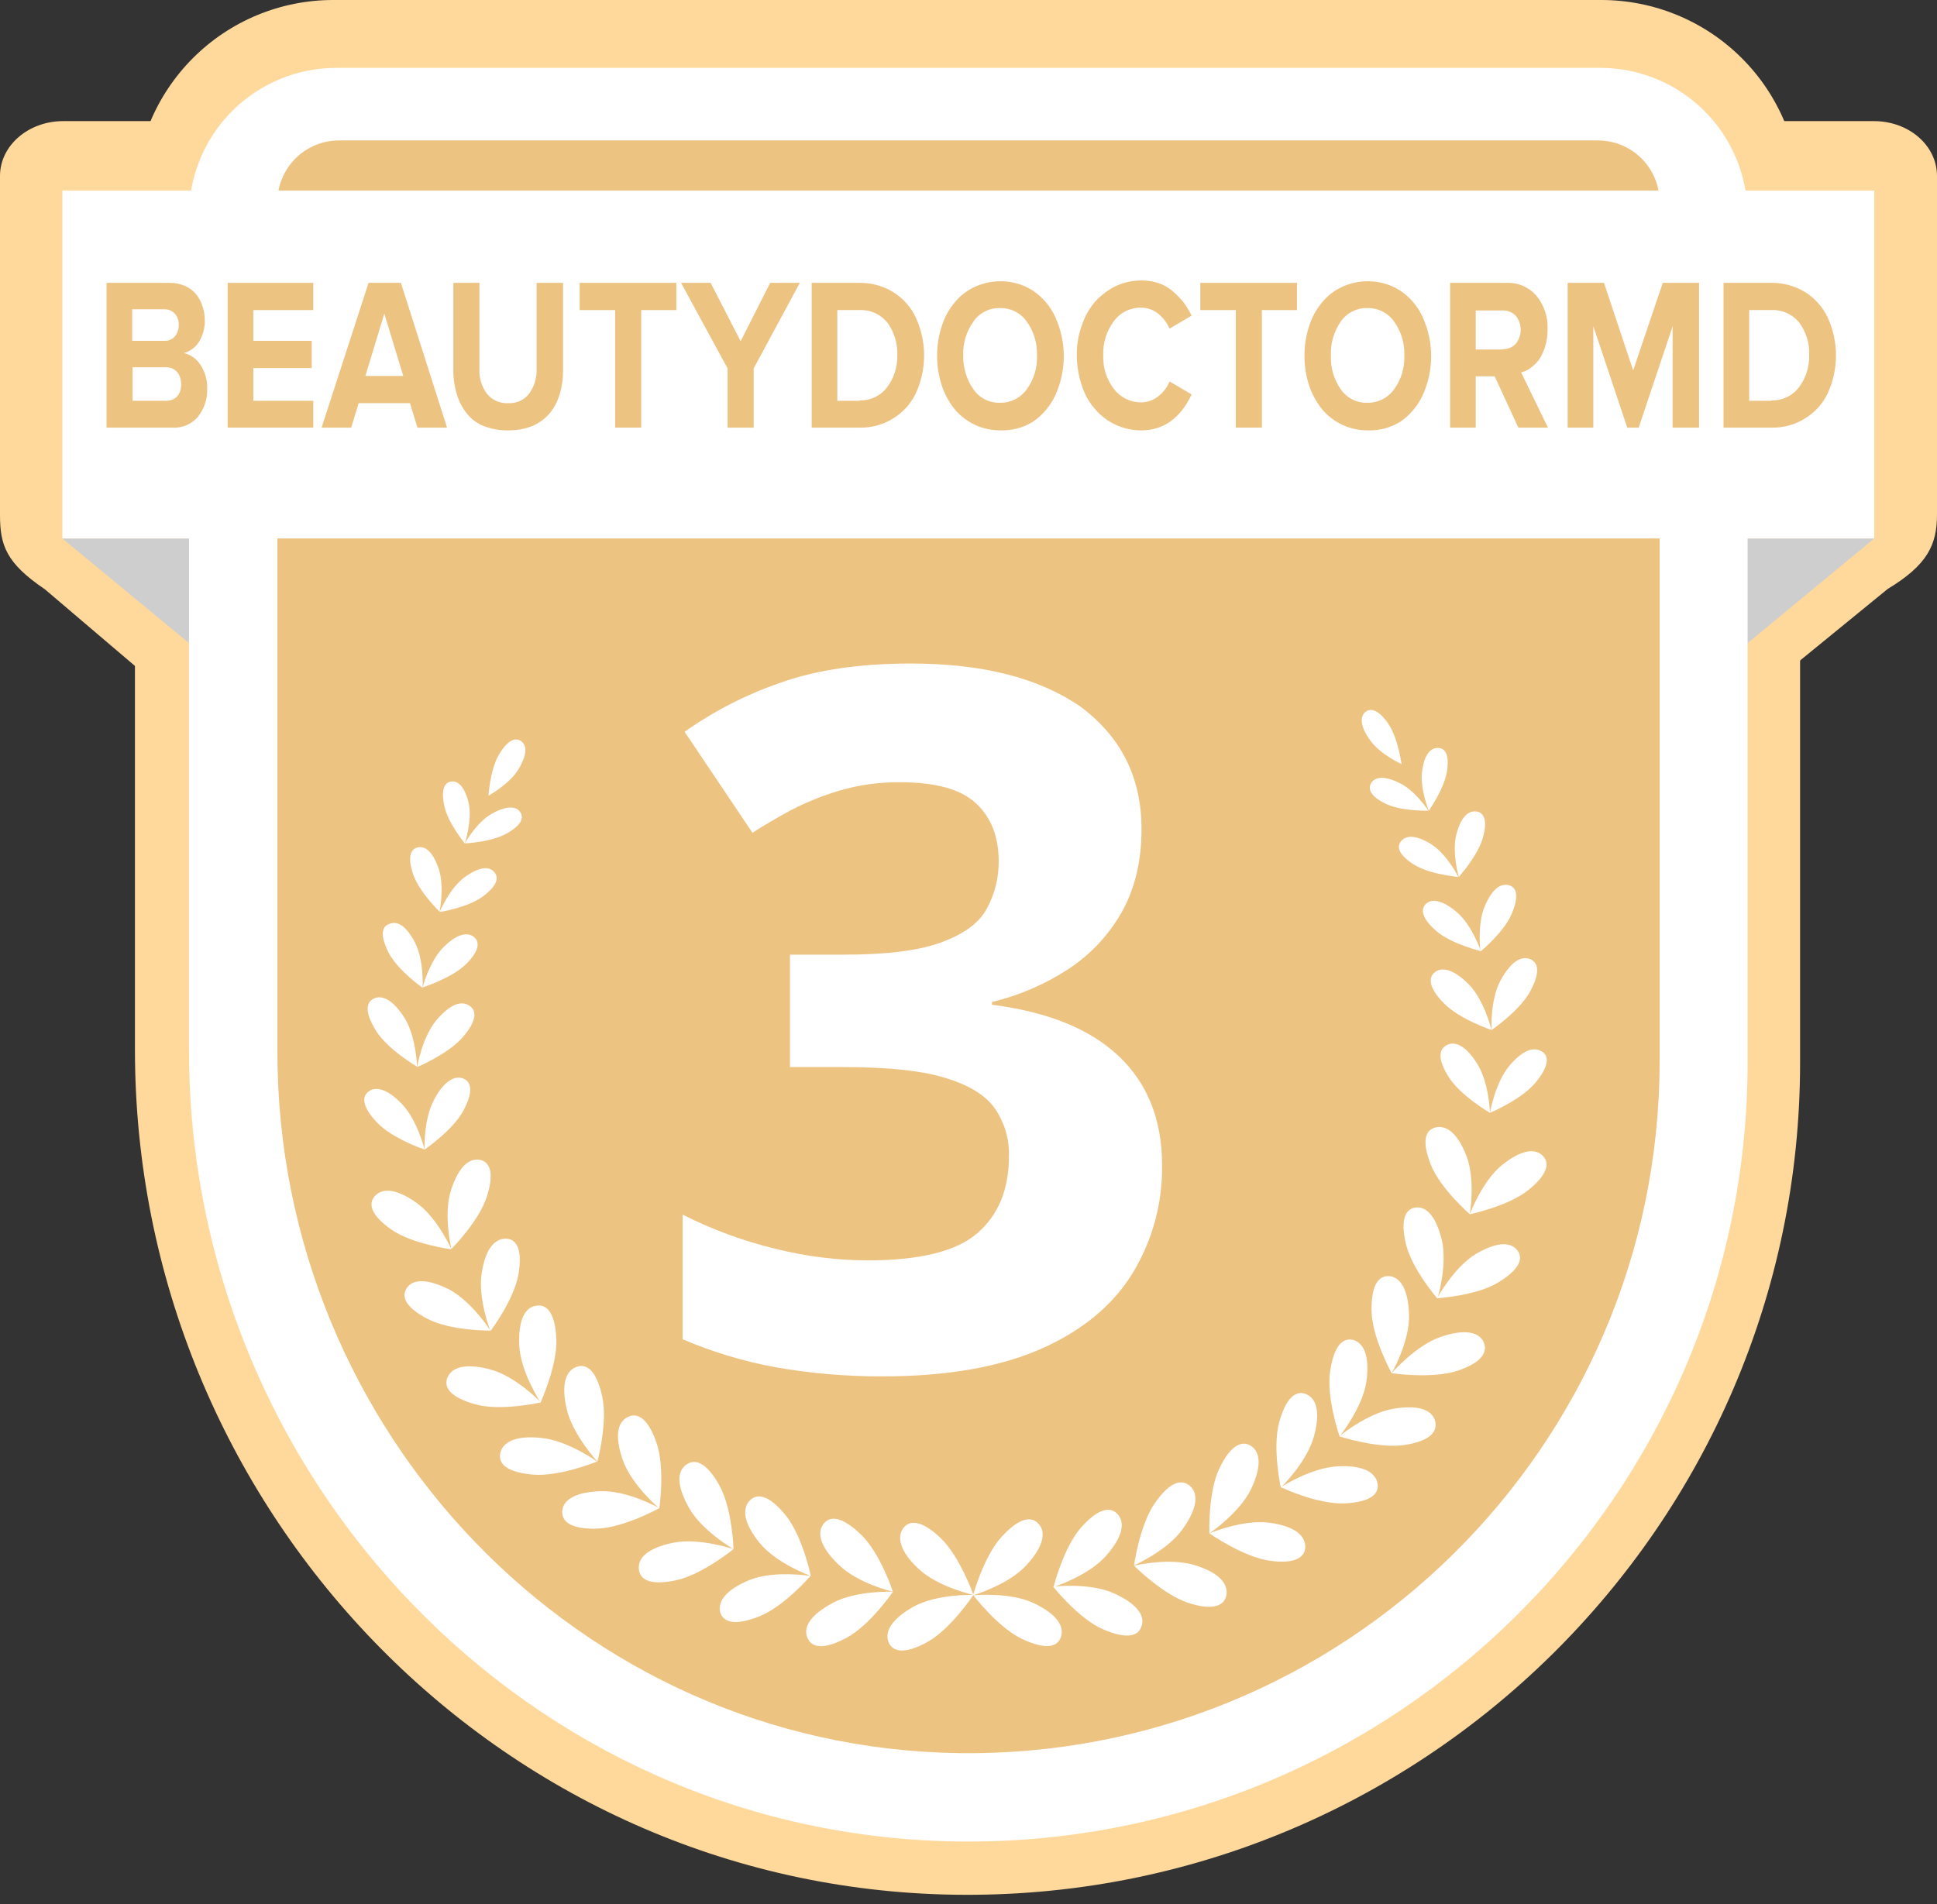 <svg width="120" height="118" viewBox="0 0 120 118" fill="none" xmlns="http://www.w3.org/2000/svg">
<rect x="0" y="0" width="120" height="118" fill="#333333" stroke="none"/>
<g clip-path="url(#clip0_2561_3874)">
<path d="M59.132 117.409C30.825 116.969 8.36 93.355 8.36 65.048V12.271C8.362 9.017 9.656 5.897 11.956 3.596C14.257 1.295 17.378 0.002 20.631 9.70896e-07H99.197C100.815 -0.001 102.418 0.318 103.913 0.937C105.408 1.555 106.766 2.463 107.91 3.607C109.055 4.751 109.962 6.11 110.581 7.605C111.2 9.1 111.518 10.702 111.518 12.32V65.855C111.518 94.528 87.928 117.849 59.132 117.409Z" fill="#FFD89C"/>
<path d="M116.944 36.496C119.413 35.005 120 33.758 120 31.876V10.902C120 9.02 118.264 7.505 116.089 7.505H3.911C1.76 7.505 0 9.02 0 10.902V31.901C0 33.783 0.367 34.883 2.787 36.521L10.682 43.243H108.682L116.944 36.496Z" fill="#FFD89C"/>
<path d="M3.862 33.367L12.296 40.334V33.367H3.862Z" fill="#CECECE"/>
<path d="M116.113 33.367L107.68 40.334V33.367H116.113Z" fill="#CECECE"/>
<path d="M59.23 114.109C32.732 113.693 11.709 91.595 11.709 65.097V13.347C11.707 12.146 11.942 10.956 12.401 9.846C12.86 8.736 13.533 7.727 14.382 6.878C15.232 6.029 16.24 5.355 17.351 4.897C18.46 4.438 19.65 4.203 20.851 4.205H99.124C100.325 4.203 101.515 4.438 102.625 4.897C103.735 5.355 104.744 6.029 105.593 6.878C106.442 7.727 107.116 8.736 107.574 9.846C108.033 10.956 108.268 12.146 108.266 13.347V65.83C108.266 92.695 86.193 114.524 59.23 114.109Z" fill="white"/>
<path d="M59.328 108.633C35.836 108.266 17.185 88.662 17.185 65.17V12.516C17.186 11.505 17.588 10.536 18.303 9.821C19.018 9.106 19.987 8.704 20.998 8.702H99.002C100.013 8.704 100.982 9.106 101.697 9.821C102.412 10.536 102.814 11.505 102.815 12.516V65.806C102.791 89.664 83.235 109 59.328 108.633Z" fill="#EDC382"/>
<path d="M116.113 11.807H3.862V33.367H116.113V11.807Z" fill="white"/>
<path d="M10.682 26.498H6.6V17.527H10.536C10.856 17.525 11.172 17.592 11.465 17.723C11.731 17.836 11.965 18.012 12.149 18.236C12.326 18.452 12.459 18.701 12.54 18.969C12.638 19.244 12.688 19.533 12.687 19.825C12.703 20.307 12.575 20.784 12.32 21.194C12.107 21.53 11.776 21.775 11.391 21.878C11.602 21.927 11.802 22.016 11.978 22.142C12.154 22.268 12.304 22.427 12.418 22.611C12.708 23.044 12.854 23.558 12.834 24.078C12.858 24.705 12.659 25.32 12.271 25.814C12.079 26.045 11.835 26.228 11.559 26.347C11.283 26.466 10.982 26.517 10.682 26.498ZM10.194 21.12C10.313 21.125 10.431 21.104 10.541 21.057C10.651 21.011 10.749 20.94 10.829 20.852C10.993 20.652 11.079 20.401 11.073 20.143C11.087 19.884 10.999 19.63 10.829 19.434C10.748 19.347 10.649 19.278 10.54 19.232C10.43 19.185 10.312 19.163 10.194 19.165H8.189V21.12H10.194ZM10.267 24.836C10.397 24.841 10.527 24.819 10.648 24.773C10.77 24.727 10.881 24.657 10.976 24.567C11.15 24.355 11.237 24.084 11.22 23.809C11.229 23.536 11.143 23.268 10.976 23.052C10.886 22.954 10.776 22.877 10.654 22.826C10.531 22.775 10.399 22.752 10.267 22.758H8.213V24.836H10.267Z" fill="#EDC382"/>
<path d="M19.409 26.498H14.105V17.527H19.409V19.214H15.694V21.12H19.311V22.807H15.694V24.836H19.409V26.498Z" fill="#EDC382"/>
<path d="M27.696 26.498H25.863L25.398 24.983H22.22L21.756 26.498H19.923L22.832 17.527H24.836L27.696 26.498ZM24.983 23.296L23.809 19.434L22.636 23.296H24.983Z" fill="#EDC382"/>
<path d="M31.461 26.669C30.951 26.674 30.445 26.583 29.97 26.401C29.555 26.24 29.191 25.97 28.918 25.618C28.639 25.271 28.431 24.873 28.307 24.445C28.155 23.954 28.081 23.443 28.087 22.929V17.527H29.701V22.856C29.67 23.408 29.835 23.953 30.165 24.396C30.322 24.592 30.524 24.748 30.754 24.85C30.983 24.952 31.234 24.997 31.485 24.983C31.732 24.997 31.98 24.951 32.205 24.849C32.431 24.747 32.629 24.591 32.781 24.396C33.1 23.948 33.264 23.406 33.245 22.856V17.527H34.883V22.905C34.883 24.054 34.59 24.983 34.027 25.643C33.416 26.327 32.585 26.669 31.461 26.669Z" fill="#EDC382"/>
<path d="M39.723 26.498H38.11V19.214H35.91V17.527H41.899V19.214H39.723V26.498Z" fill="#EDC382"/>
<path d="M46.665 26.498H45.076V22.831L42.192 17.527H44.025L45.883 21.145L47.716 17.527H49.55L46.69 22.831V26.498H46.665Z" fill="#EDC382"/>
<path d="M53.241 26.498H50.283V17.527H53.241C53.972 17.518 54.692 17.713 55.319 18.089C55.935 18.47 56.428 19.022 56.737 19.678C57.075 20.414 57.25 21.215 57.25 22.025C57.25 22.835 57.075 23.635 56.737 24.372C56.428 25.021 55.935 25.565 55.319 25.936C54.696 26.323 53.974 26.519 53.241 26.498ZM53.241 24.812C53.57 24.823 53.897 24.756 54.194 24.616C54.492 24.475 54.752 24.266 54.952 24.005C55.382 23.436 55.606 22.738 55.588 22.025C55.622 21.299 55.407 20.582 54.977 19.996C54.77 19.738 54.504 19.532 54.203 19.397C53.901 19.261 53.572 19.198 53.241 19.214H51.872V24.836H53.241V24.812Z" fill="#EDC382"/>
<path d="M61.968 26.669C61.428 26.669 60.894 26.553 60.403 26.327C59.924 26.102 59.499 25.777 59.157 25.374C58.803 24.937 58.529 24.44 58.35 23.907C58.152 23.308 58.053 22.68 58.057 22.049C58.051 21.418 58.15 20.79 58.35 20.192C58.518 19.654 58.793 19.155 59.157 18.725C59.492 18.314 59.919 17.988 60.403 17.771C60.894 17.546 61.428 17.429 61.968 17.429C62.687 17.42 63.393 17.625 63.997 18.016C64.609 18.427 65.092 19.003 65.39 19.678C65.728 20.431 65.903 21.248 65.903 22.074C65.903 22.9 65.728 23.716 65.39 24.469C65.084 25.139 64.603 25.714 63.997 26.132C63.389 26.508 62.682 26.695 61.968 26.669ZM60.306 24.127C60.487 24.391 60.733 24.606 61.019 24.751C61.305 24.896 61.623 24.968 61.943 24.958C62.267 24.965 62.588 24.893 62.877 24.748C63.167 24.603 63.417 24.39 63.606 24.127C64.051 23.519 64.275 22.777 64.241 22.025C64.27 21.273 64.047 20.532 63.606 19.923C63.419 19.657 63.17 19.442 62.88 19.297C62.589 19.152 62.268 19.081 61.943 19.091C61.623 19.082 61.305 19.154 61.019 19.299C60.733 19.444 60.487 19.658 60.306 19.923C59.868 20.535 59.645 21.273 59.67 22.025C59.656 22.775 59.879 23.51 60.306 24.127Z" fill="#EDC382"/>
<path d="M70.695 26.669C70.155 26.669 69.621 26.553 69.13 26.327C68.642 26.105 68.209 25.78 67.859 25.374C67.479 24.951 67.195 24.451 67.028 23.907C66.82 23.301 66.712 22.665 66.71 22.025C66.698 21.383 66.806 20.745 67.028 20.143C67.205 19.603 67.487 19.105 67.859 18.676C68.222 18.284 68.653 17.962 69.13 17.723C69.621 17.497 70.155 17.38 70.695 17.38C71.069 17.373 71.441 17.431 71.795 17.551C72.119 17.663 72.418 17.837 72.675 18.065C72.913 18.274 73.134 18.503 73.335 18.749C73.517 19.006 73.681 19.275 73.824 19.556L72.455 20.363C72.298 20 72.054 19.681 71.746 19.434C71.448 19.195 71.077 19.065 70.695 19.067C70.368 19.06 70.043 19.132 69.75 19.276C69.456 19.421 69.202 19.634 69.008 19.898C68.555 20.503 68.322 21.245 68.348 22C68.315 22.757 68.548 23.501 69.008 24.103C69.206 24.362 69.461 24.573 69.754 24.717C70.046 24.861 70.368 24.935 70.695 24.934C71.076 24.932 71.446 24.803 71.746 24.567C72.061 24.327 72.306 24.006 72.455 23.638L73.824 24.445C73.115 25.936 72.064 26.669 70.695 26.669Z" fill="#EDC382"/>
<path d="M78.175 26.498H76.561V19.214H74.361V17.527H80.35V19.214H78.175V26.498Z" fill="#EDC382"/>
<path d="M84.726 26.669C84.186 26.669 83.652 26.553 83.162 26.327C82.683 26.102 82.257 25.777 81.915 25.374C81.561 24.937 81.288 24.44 81.108 23.907C80.91 23.308 80.811 22.68 80.815 22.049C80.809 21.418 80.908 20.79 81.108 20.192C81.277 19.654 81.551 19.155 81.915 18.725C82.251 18.314 82.677 17.988 83.162 17.771C83.652 17.546 84.186 17.429 84.726 17.429C85.445 17.42 86.151 17.625 86.755 18.016C87.368 18.427 87.851 19.003 88.148 19.678C88.487 20.431 88.662 21.248 88.662 22.074C88.662 22.9 88.487 23.716 88.148 24.469C87.843 25.139 87.361 25.714 86.755 26.132C86.147 26.508 85.441 26.695 84.726 26.669ZM83.064 24.127C83.246 24.391 83.491 24.606 83.777 24.751C84.063 24.896 84.381 24.968 84.702 24.958C85.025 24.965 85.346 24.893 85.635 24.748C85.925 24.603 86.175 24.39 86.364 24.127C86.809 23.519 87.033 22.777 86.999 22.025C87.029 21.273 86.805 20.532 86.364 19.923C86.177 19.657 85.928 19.442 85.638 19.297C85.348 19.152 85.026 19.081 84.702 19.091C84.381 19.082 84.063 19.154 83.777 19.299C83.491 19.444 83.246 19.658 83.064 19.923C82.634 20.537 82.419 21.276 82.453 22.025C82.419 22.774 82.634 23.513 83.064 24.127Z" fill="#EDC382"/>
<path d="M95.897 26.498H94.064L92.597 23.32H91.424V26.498H89.835V17.527H93.355C93.702 17.515 94.046 17.581 94.364 17.721C94.681 17.86 94.963 18.07 95.188 18.334C95.666 18.918 95.91 19.658 95.873 20.412C95.877 20.767 95.828 21.122 95.726 21.463C95.643 21.748 95.52 22.02 95.359 22.269C95.214 22.464 95.041 22.637 94.846 22.783C94.666 22.924 94.458 23.024 94.235 23.076L95.897 26.498ZM93.086 21.634C93.236 21.641 93.385 21.617 93.524 21.562C93.663 21.507 93.789 21.423 93.893 21.316C94.098 21.069 94.211 20.757 94.211 20.436C94.211 20.114 94.098 19.803 93.893 19.556C93.787 19.451 93.661 19.368 93.522 19.313C93.384 19.259 93.235 19.233 93.086 19.238H91.424V21.658H93.086V21.634Z" fill="#EDC382"/>
<path d="M105.235 26.498H103.622V20.216L101.52 26.498H100.811L98.709 20.216V26.498H97.12V17.527H99.369L101.177 22.954L103.011 17.527H105.26V26.498H105.235Z" fill="#EDC382"/>
<path d="M109.733 26.498H106.775V17.527H109.733C110.465 17.518 111.184 17.713 111.811 18.089C112.428 18.47 112.92 19.022 113.229 19.678C113.567 20.414 113.742 21.215 113.742 22.025C113.742 22.835 113.567 23.635 113.229 24.372C112.92 25.021 112.427 25.565 111.811 25.936C111.189 26.323 110.466 26.519 109.733 26.498ZM109.733 24.812C110.062 24.823 110.389 24.756 110.687 24.616C110.984 24.475 111.244 24.266 111.444 24.005C111.874 23.436 112.098 22.738 112.08 22.025C112.114 21.299 111.899 20.582 111.469 19.996C111.262 19.738 110.997 19.532 110.695 19.397C110.393 19.261 110.064 19.198 109.733 19.214H108.364V24.836H109.733V24.812Z" fill="#EDC382"/>
<path d="M64.046 99.344C62.555 98.635 60.306 98.855 60.306 98.855C60.306 98.855 61.821 100.86 63.337 101.569C64.852 102.277 65.537 102.033 65.732 101.422C65.928 100.811 65.537 100.053 64.046 99.344Z" fill="white"/>
<path d="M63.581 96.997C62.457 98.22 60.281 98.855 60.281 98.855C60.281 98.855 60.941 96.435 62.066 95.213C63.19 93.991 63.948 93.942 64.363 94.455C64.779 94.919 64.706 95.775 63.581 96.997Z" fill="white"/>
<path d="M69.008 98.733C67.492 98.049 65.243 98.317 65.243 98.317C65.243 98.317 66.808 100.297 68.323 100.957C69.839 101.617 70.548 101.373 70.719 100.762C70.939 100.175 70.523 99.417 69.008 98.733Z" fill="white"/>
<path d="M68.519 96.411C67.419 97.657 65.268 98.342 65.268 98.342C65.268 98.342 65.879 95.897 66.979 94.651C68.079 93.404 68.837 93.355 69.252 93.844C69.668 94.333 69.619 95.164 68.519 96.411Z" fill="white"/>
<path d="M74.044 96.997C72.455 96.484 70.255 97.022 70.255 97.022C70.255 97.022 72.039 98.806 73.604 99.32C75.168 99.833 75.853 99.491 75.975 98.855C76.097 98.22 75.632 97.486 74.044 96.997Z" fill="white"/>
<path d="M73.286 94.724C72.332 96.093 70.255 96.997 70.255 96.997C70.255 96.997 70.597 94.504 71.55 93.135C72.504 91.766 73.237 91.644 73.726 92.084C74.215 92.524 74.239 93.379 73.286 94.724Z" fill="white"/>
<path d="M78.639 94.357C77.001 94.137 74.924 95.017 74.924 95.017C74.924 95.017 76.977 96.46 78.615 96.704C80.253 96.948 80.864 96.484 80.864 95.848C80.864 95.213 80.302 94.577 78.639 94.357Z" fill="white"/>
<path d="M77.515 92.255C76.806 93.746 74.924 95.017 74.924 95.017C74.924 95.017 74.826 92.499 75.535 91.008C76.243 89.517 76.952 89.248 77.49 89.591C78.028 89.933 78.224 90.74 77.515 92.255Z" fill="white"/>
<path d="M82.893 90.862C81.23 90.935 79.348 92.157 79.348 92.157C79.348 92.157 81.621 93.233 83.284 93.159C84.946 93.086 85.459 92.548 85.337 91.913C85.215 91.277 84.531 90.788 82.893 90.862Z" fill="white"/>
<path d="M81.402 89.004C80.962 90.617 79.348 92.182 79.348 92.182C79.348 92.182 78.811 89.713 79.251 88.124C79.691 86.535 80.326 86.144 80.913 86.388C81.499 86.633 81.842 87.391 81.402 89.004Z" fill="white"/>
<path d="M86.34 87.293C84.702 87.562 82.966 89.004 82.966 89.004C82.966 89.004 85.362 89.786 86.999 89.542C88.637 89.297 89.077 88.686 88.906 88.05C88.735 87.415 87.977 87.024 86.34 87.293Z" fill="white"/>
<path d="M84.653 85.606C84.408 87.244 82.99 89.004 82.99 89.004C82.99 89.004 82.159 86.633 82.404 84.971C82.648 83.308 83.235 82.868 83.87 83.039C84.457 83.235 84.873 83.968 84.653 85.606Z" fill="white"/>
<path d="M89.248 82.844C87.684 83.382 86.217 85.093 86.217 85.093C86.217 85.093 88.71 85.459 90.275 84.946C91.839 84.433 92.182 83.748 91.913 83.162C91.644 82.575 90.813 82.306 89.248 82.844Z" fill="white"/>
<path d="M87.293 81.475C87.341 83.137 86.217 85.093 86.217 85.093C86.217 85.093 84.995 82.893 84.97 81.23C84.946 79.568 85.435 79.03 86.07 79.079C86.706 79.128 87.244 79.813 87.293 81.475Z" fill="white"/>
<path d="M91.424 77.71C90.055 78.541 89.028 80.448 89.028 80.448C89.028 80.448 91.448 80.302 92.817 79.47C94.186 78.639 94.382 77.955 93.991 77.466C93.6 76.977 92.793 76.904 91.424 77.71Z" fill="white"/>
<path d="M89.322 76.83C89.688 78.395 89.053 80.473 89.053 80.473C89.053 80.473 87.464 78.639 87.097 77.075C86.731 75.51 87.097 74.899 87.708 74.826C88.32 74.752 88.931 75.266 89.322 76.83Z" fill="white"/>
<path d="M93.062 72.186C91.815 73.188 91.057 75.241 91.057 75.241C91.057 75.241 93.428 74.752 94.675 73.75C95.922 72.748 96.019 72.039 95.555 71.599C95.139 71.183 94.308 71.183 93.062 72.186Z" fill="white"/>
<path d="M90.837 71.599C91.424 73.09 91.057 75.241 91.057 75.241C91.057 75.241 89.224 73.653 88.637 72.161C88.051 70.67 88.32 70.01 88.931 69.864C89.542 69.717 90.251 70.108 90.837 71.599Z" fill="white"/>
<path d="M93.502 66.05C92.622 67.101 92.304 68.959 92.304 68.959C92.304 68.959 94.235 68.152 95.115 67.101C95.995 66.05 95.971 65.415 95.506 65.146C95.042 64.877 94.382 64.999 93.502 66.05Z" fill="white"/>
<path d="M91.522 65.928C92.255 67.101 92.304 68.959 92.304 68.959C92.304 68.959 90.495 67.908 89.762 66.759C89.028 65.61 89.15 64.999 89.639 64.754C90.128 64.51 90.788 64.754 91.522 65.928Z" fill="white"/>
<path d="M92.964 60.746C92.304 61.968 92.402 63.826 92.402 63.826C92.402 63.826 94.137 62.652 94.797 61.43C95.457 60.208 95.286 59.621 94.773 59.425C94.259 59.23 93.624 59.548 92.964 60.746Z" fill="white"/>
<path d="M91.008 61.014C91.962 61.992 92.402 63.826 92.402 63.826C92.402 63.826 90.422 63.166 89.444 62.163C88.466 61.161 88.491 60.55 88.906 60.232C89.322 59.914 90.055 60.037 91.008 61.014Z" fill="white"/>
<path d="M91.986 56.15C91.497 57.274 91.717 58.961 91.717 58.961C91.717 58.961 93.16 57.788 93.648 56.639C94.137 55.49 93.942 54.977 93.477 54.854C93.013 54.732 92.475 55.001 91.986 56.15Z" fill="white"/>
<path d="M90.275 56.541C91.204 57.348 91.742 58.937 91.742 58.937C91.742 58.937 89.908 58.497 88.98 57.69C88.051 56.883 88.002 56.321 88.344 56.003C88.686 55.685 89.322 55.734 90.275 56.541Z" fill="white"/>
<path d="M90.226 51.701C89.933 52.825 90.373 54.341 90.373 54.341C90.373 54.341 91.546 53.045 91.864 51.921C92.182 50.797 91.913 50.332 91.448 50.283C90.984 50.234 90.519 50.577 90.226 51.701Z" fill="white"/>
<path d="M88.662 52.312C89.639 52.923 90.348 54.341 90.348 54.341C90.348 54.341 88.588 54.194 87.61 53.583C86.633 52.972 86.51 52.459 86.804 52.117C87.097 51.774 87.684 51.701 88.662 52.312Z" fill="white"/>
<path d="M88.099 47.79C87.953 48.865 88.515 50.234 88.515 50.234C88.515 50.234 89.468 48.89 89.639 47.814C89.811 46.739 89.517 46.347 89.077 46.347C88.637 46.347 88.246 46.714 88.099 47.79Z" fill="white"/>
<path d="M84.873 45.859C85.484 46.739 86.828 47.35 86.828 47.35C86.828 47.35 86.608 45.712 85.997 44.832C85.386 43.952 84.897 43.854 84.579 44.123C84.262 44.392 84.237 44.979 84.873 45.859Z" fill="white"/>
<path d="M86.706 48.523C87.684 48.988 88.49 50.234 88.49 50.234C88.49 50.234 86.853 50.283 85.875 49.819C84.897 49.354 84.726 48.89 84.946 48.523C85.166 48.156 85.728 48.034 86.706 48.523Z" fill="white"/>
<path d="M56.59 99.564C58.032 98.757 60.306 98.831 60.306 98.831C60.306 98.831 58.912 100.933 57.47 101.74C56.028 102.546 55.294 102.351 55.05 101.764C54.805 101.177 55.148 100.371 56.59 99.564Z" fill="white"/>
<path d="M56.883 97.193C58.081 98.342 60.306 98.831 60.306 98.831C60.306 98.831 59.474 96.46 58.277 95.311C57.079 94.162 56.321 94.186 55.954 94.7C55.588 95.213 55.685 96.069 56.883 97.193Z" fill="white"/>
<path d="M51.603 99.32C53.07 98.537 55.319 98.635 55.319 98.635C55.319 98.635 53.901 100.713 52.434 101.495C50.968 102.277 50.259 102.082 50.014 101.471C49.77 100.86 50.136 100.102 51.603 99.32Z" fill="white"/>
<path d="M51.945 96.948C53.119 98.122 55.319 98.635 55.319 98.635C55.319 98.635 54.537 96.24 53.339 95.091C52.141 93.942 51.408 93.917 51.017 94.431C50.625 94.944 50.748 95.8 51.945 96.948Z" fill="white"/>
<path d="M46.445 97.902C47.985 97.291 50.21 97.657 50.21 97.657C50.21 97.657 48.572 99.564 47.007 100.175C45.443 100.786 44.783 100.493 44.612 99.882C44.49 99.246 44.905 98.537 46.445 97.902Z" fill="white"/>
<path d="M47.056 95.604C48.108 96.9 50.234 97.657 50.234 97.657C50.234 97.657 49.721 95.188 48.67 93.893C47.619 92.597 46.885 92.524 46.445 92.988C46.005 93.453 46.005 94.308 47.056 95.604Z" fill="white"/>
<path d="M41.678 95.604C43.292 95.262 45.443 95.995 45.443 95.995C45.443 95.995 43.487 97.584 41.874 97.926C40.261 98.269 39.625 97.877 39.576 97.217C39.527 96.557 40.065 95.946 41.678 95.604Z" fill="white"/>
<path d="M42.681 93.428C43.487 94.871 45.443 95.995 45.443 95.995C45.443 95.995 45.37 93.477 44.563 92.035C43.756 90.593 43.047 90.373 42.51 90.764C41.972 91.155 41.874 91.986 42.681 93.428Z" fill="white"/>
<path d="M37.23 92.402C38.892 92.353 40.847 93.453 40.847 93.453C40.847 93.453 38.648 94.675 36.985 94.724C35.323 94.773 34.785 94.26 34.834 93.624C34.883 92.988 35.567 92.451 37.23 92.402Z" fill="white"/>
<path d="M38.574 90.446C39.112 92.011 40.847 93.477 40.847 93.477C40.847 93.477 41.214 90.984 40.676 89.419C40.139 87.855 39.479 87.513 38.892 87.806C38.305 88.099 38.036 88.882 38.574 90.446Z" fill="white"/>
<path d="M33.514 89.102C35.176 89.248 36.985 90.568 36.985 90.568C36.985 90.568 34.663 91.522 33.001 91.375C31.338 91.228 30.849 90.666 30.996 90.031C31.143 89.395 31.876 88.93 33.514 89.102Z" fill="white"/>
<path d="M35.103 87.293C35.469 88.906 37.01 90.568 37.01 90.568C37.01 90.568 37.67 88.148 37.303 86.51C36.936 84.873 36.325 84.482 35.714 84.702C35.103 84.922 34.736 85.679 35.103 87.293Z" fill="white"/>
<path d="M30.336 84.848C31.95 85.264 33.514 86.902 33.514 86.902C33.514 86.902 31.045 87.464 29.456 87.024C27.867 86.584 27.476 85.948 27.721 85.362C27.965 84.775 28.723 84.433 30.336 84.848Z" fill="white"/>
<path d="M32.169 83.357C32.243 85.019 33.489 86.902 33.489 86.902C33.489 86.902 34.541 84.604 34.467 82.966C34.394 81.328 33.856 80.79 33.221 80.913C32.585 80.986 32.096 81.695 32.169 83.357Z" fill="white"/>
<path d="M27.794 79.886C29.212 80.619 30.385 82.453 30.385 82.453C30.385 82.453 27.965 82.477 26.523 81.744C25.08 81.01 24.86 80.326 25.203 79.813C25.545 79.299 26.352 79.177 27.794 79.886Z" fill="white"/>
<path d="M29.847 78.859C29.578 80.448 30.385 82.477 30.385 82.477C30.385 82.477 31.852 80.546 32.12 78.957C32.389 77.368 31.974 76.781 31.363 76.757C30.703 76.733 30.092 77.295 29.847 78.859Z" fill="white"/>
<path d="M25.765 74.508C27.085 75.412 27.965 77.417 27.965 77.417C27.965 77.417 25.545 77.099 24.249 76.195C22.954 75.29 22.807 74.581 23.223 74.117C23.638 73.653 24.445 73.579 25.765 74.508Z" fill="white"/>
<path d="M27.941 73.75C27.452 75.266 27.965 77.393 27.965 77.393C27.965 77.393 29.676 75.681 30.165 74.141C30.654 72.601 30.312 71.966 29.701 71.868C29.09 71.77 28.43 72.235 27.941 73.75Z" fill="white"/>
<path d="M24.909 68.421C25.863 69.424 26.303 71.232 26.303 71.232C26.303 71.232 24.323 70.572 23.369 69.57C22.416 68.568 22.416 67.957 22.831 67.639C23.247 67.321 23.956 67.419 24.909 68.421Z" fill="white"/>
<path d="M26.889 68.152C26.229 69.375 26.303 71.232 26.303 71.232C26.303 71.232 28.038 70.059 28.698 68.837C29.358 67.615 29.187 67.028 28.698 66.832C28.209 66.637 27.525 66.93 26.889 68.152Z" fill="white"/>
<path d="M25.056 63.068C25.789 64.241 25.838 66.099 25.838 66.099C25.838 66.099 24.029 65.048 23.296 63.874C22.563 62.701 22.685 62.09 23.174 61.87C23.663 61.65 24.323 61.919 25.056 63.068Z" fill="white"/>
<path d="M27.036 63.215C26.156 64.266 25.838 66.124 25.838 66.124C25.838 66.124 27.769 65.317 28.674 64.266C29.578 63.215 29.529 62.603 29.065 62.31C28.6 62.017 27.94 62.163 27.036 63.215Z" fill="white"/>
<path d="M25.716 58.423C26.278 59.523 26.18 61.21 26.18 61.21C26.18 61.21 24.64 60.135 24.078 59.034C23.516 57.934 23.663 57.397 24.127 57.25C24.591 57.054 25.154 57.323 25.716 58.423Z" fill="white"/>
<path d="M27.476 58.692C26.596 59.572 26.18 61.186 26.18 61.186C26.18 61.186 27.965 60.623 28.845 59.768C29.725 58.912 29.725 58.35 29.358 58.057C28.992 57.763 28.356 57.812 27.476 58.692Z" fill="white"/>
<path d="M27.183 53.852C27.549 54.952 27.232 56.492 27.232 56.492C27.232 56.492 25.96 55.27 25.594 54.17C25.227 53.07 25.447 52.605 25.887 52.508C26.327 52.41 26.816 52.752 27.183 53.852Z" fill="white"/>
<path d="M28.772 54.365C27.843 55.05 27.232 56.517 27.232 56.517C27.232 56.517 28.967 56.248 29.896 55.563C30.825 54.879 30.923 54.365 30.605 54.023C30.287 53.681 29.725 53.681 28.772 54.365Z" fill="white"/>
<path d="M29.041 49.794C29.261 50.845 28.796 52.263 28.796 52.263C28.796 52.263 27.745 50.992 27.525 49.941C27.305 48.89 27.549 48.474 27.965 48.425C28.381 48.377 28.796 48.743 29.041 49.794Z" fill="white"/>
<path d="M32.12 47.668C31.558 48.596 30.263 49.305 30.263 49.305C30.263 49.305 30.36 47.668 30.923 46.739C31.485 45.81 31.949 45.688 32.292 45.932C32.634 46.176 32.683 46.739 32.12 47.668Z" fill="white"/>
<path d="M30.458 50.43C29.505 50.968 28.796 52.263 28.796 52.263C28.796 52.263 30.434 52.19 31.387 51.652C32.341 51.114 32.463 50.65 32.218 50.308C31.974 49.965 31.412 49.892 30.458 50.43Z" fill="white"/>
<path d="M70.719 51.383C70.719 53.363 70.303 55.074 69.497 56.517C68.688 57.947 67.548 59.163 66.172 60.061C64.727 61.001 63.131 61.687 61.454 62.09V62.261C64.901 62.701 67.517 63.752 69.301 65.439C71.086 67.126 71.99 69.375 71.99 72.186C72.029 74.555 71.393 76.886 70.157 78.908C68.934 80.888 67.052 82.453 64.51 83.577C61.968 84.702 58.692 85.288 54.683 85.288C52.463 85.297 50.246 85.109 48.059 84.726C46.077 84.362 44.142 83.78 42.29 82.99V75.266C44.131 76.198 46.076 76.912 48.083 77.393C49.93 77.854 51.826 78.092 53.73 78.102C56.981 78.102 59.254 77.539 60.55 76.415C61.846 75.29 62.505 73.701 62.505 71.672C62.543 70.59 62.226 69.526 61.601 68.641C60.99 67.81 59.939 67.199 58.448 66.759C56.956 66.319 54.854 66.123 52.19 66.123H48.939V59.157H52.263C54.903 59.157 56.908 58.912 58.301 58.399C59.694 57.886 60.623 57.225 61.112 56.346C61.619 55.434 61.881 54.406 61.87 53.363C61.87 51.848 61.406 50.65 60.452 49.77C59.499 48.89 57.934 48.474 55.759 48.474C54.493 48.46 53.233 48.633 52.019 48.988C50.972 49.299 49.957 49.708 48.987 50.21C48.083 50.699 47.301 51.163 46.616 51.603L42.412 45.345C44.231 44.061 46.222 43.04 48.327 42.314C50.576 41.507 53.29 41.116 56.419 41.116C60.843 41.116 64.339 41.996 66.93 43.781C69.423 45.639 70.719 48.132 70.719 51.383Z" fill="white"/>
</g>
<defs>
<clipPath id="clip0_2561_3874">
<rect width="120" height="117.416" fill="white"/>
</clipPath>
</defs>
</svg>
